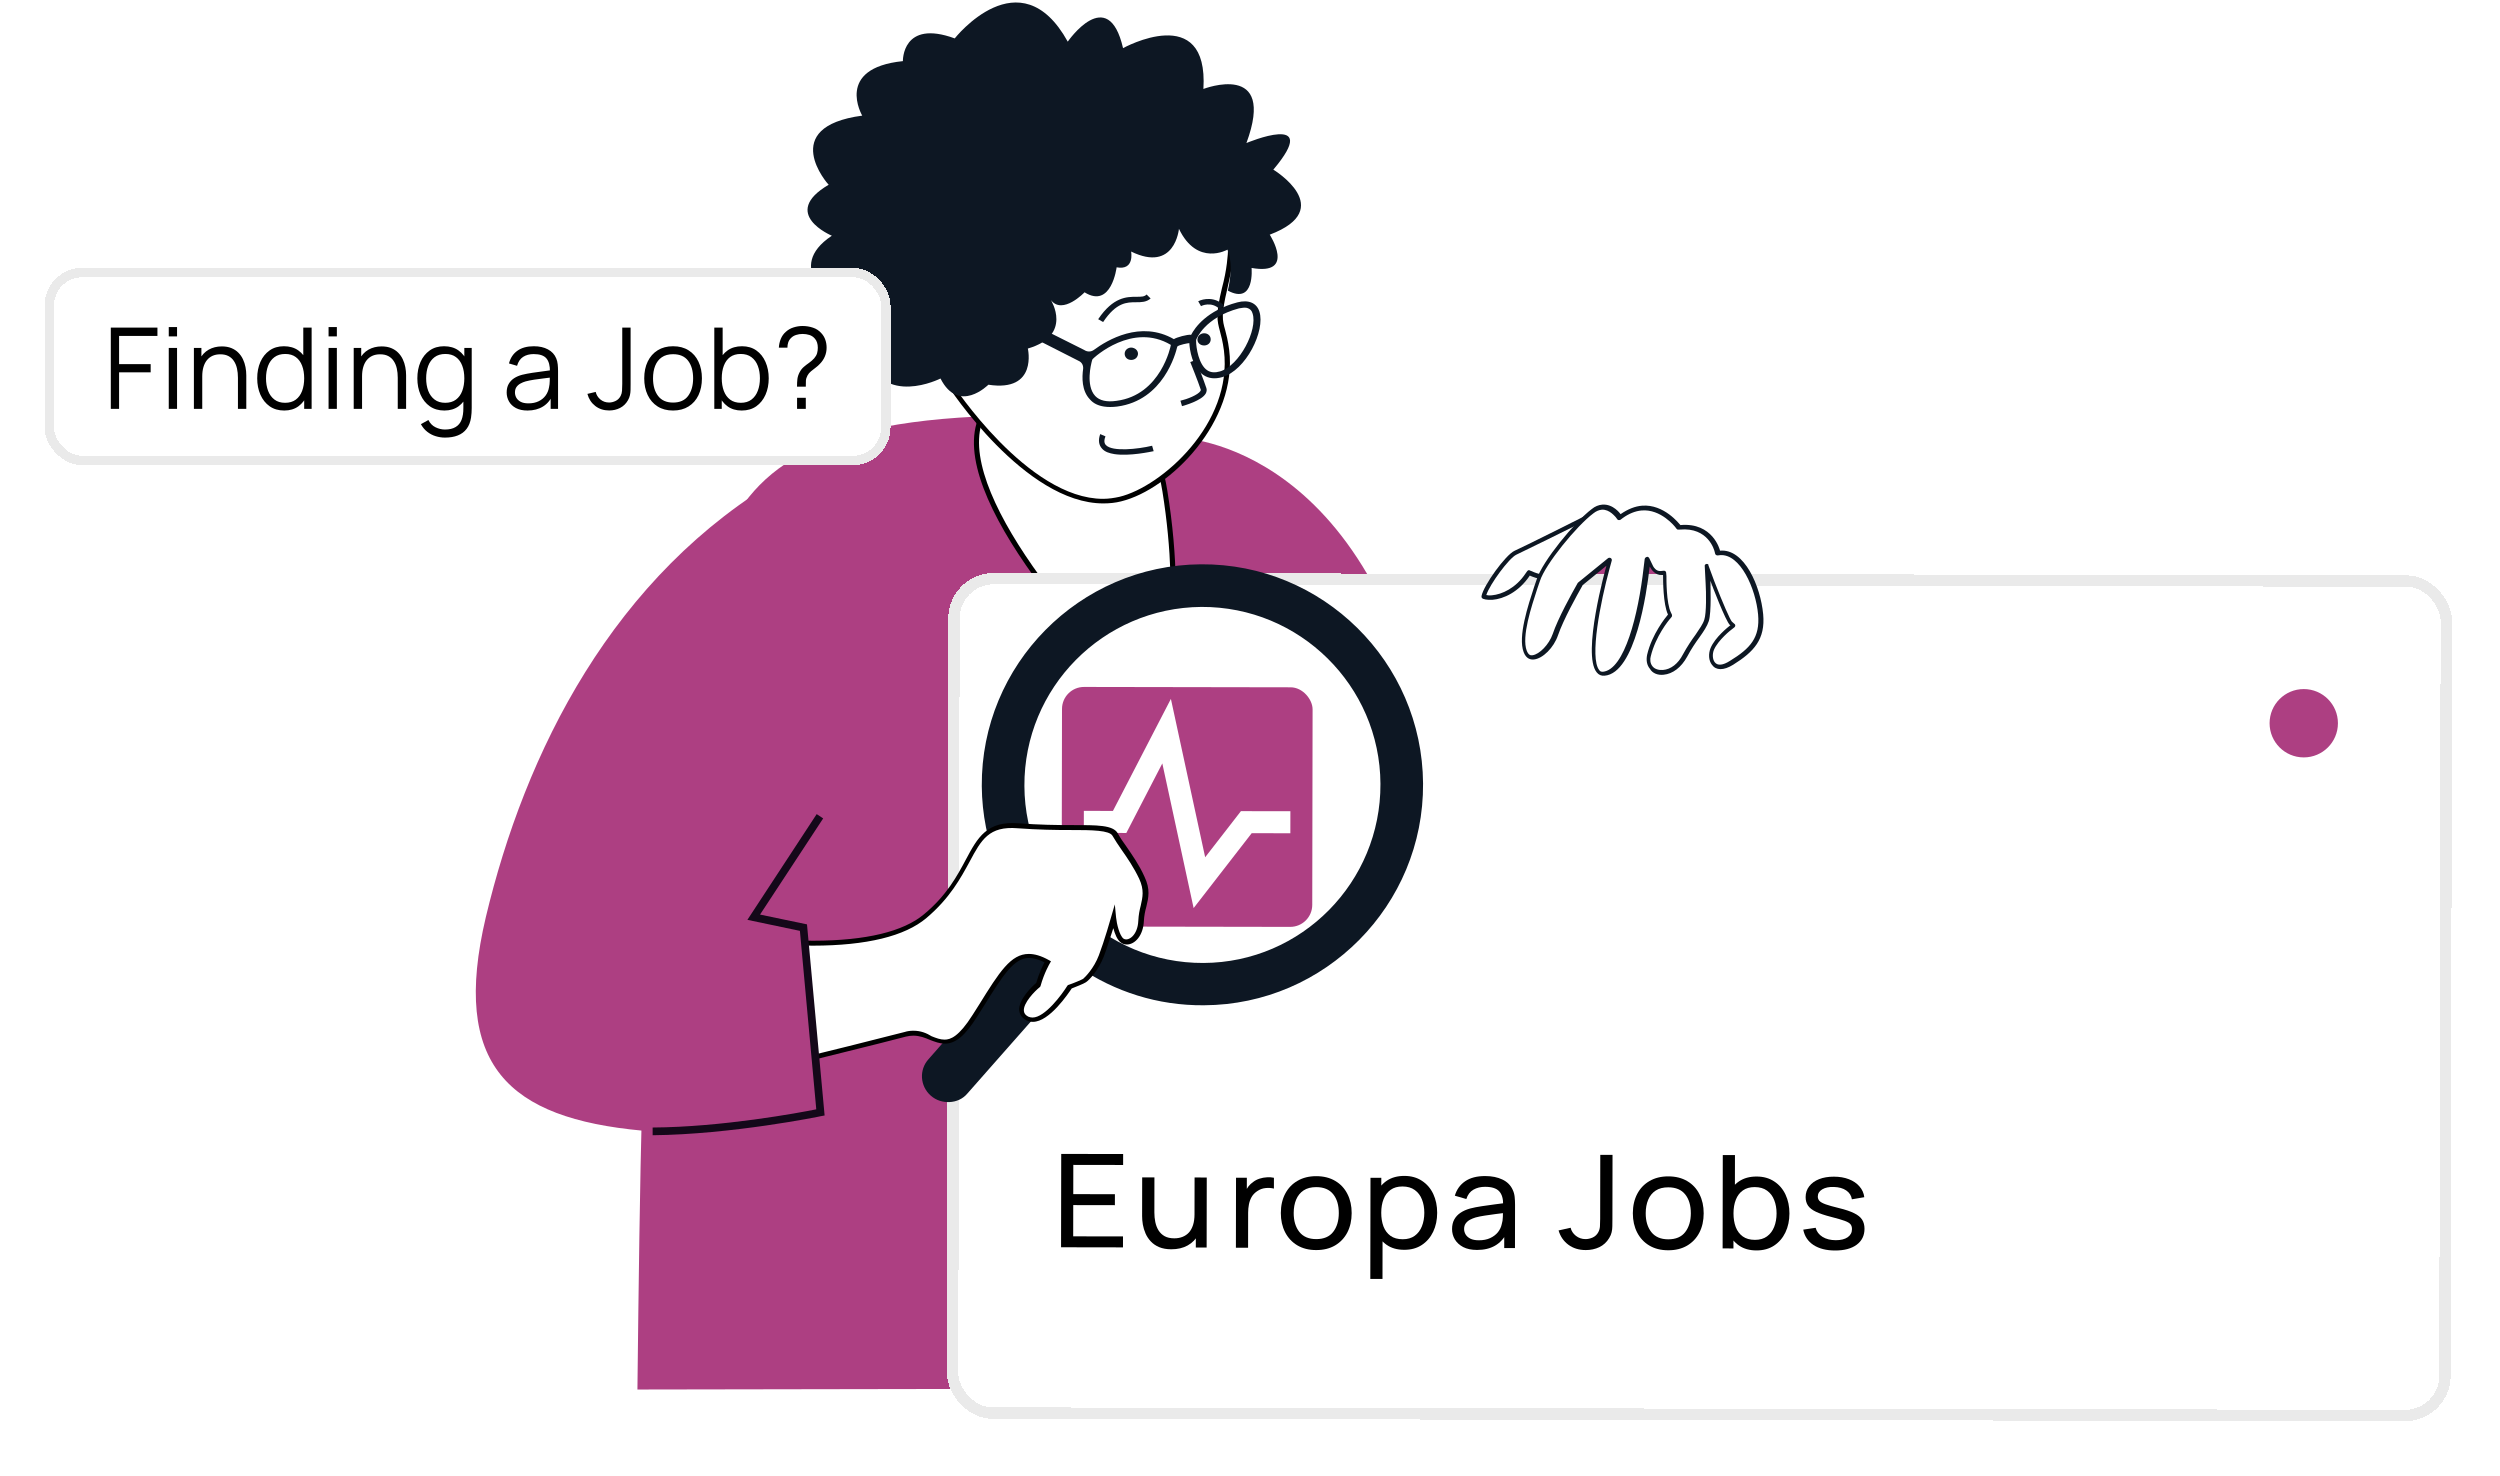 <svg width="266" height="157" viewBox="0 0 266 157" fill="none" xmlns="http://www.w3.org/2000/svg">
    <path d="M152.646 83.011L170.409 56.185C170.409 56.185 178.5 60.896 187.805 64.72C187.805 64.72 182.787 89.116 172.589 100.474C144.812 131.463 128.228 98.996 128.228 98.996L125.443 46.6C125.443 46.569 147.064 46.898 152.646 83.011Z" fill="#AD3F82"/>
    <path d="M109.699 44.189C127.443 44.158 138.858 52.003 140.744 59.498C146.07 80.553 146.638 104.848 147.403 147.706L67.822 147.845C68.334 102.149 68.847 75.963 76.702 57.964C80.4 49.453 87.159 44.228 109.699 44.189Z" fill="#AD3F82"/>
    <path d="M123.944 52.241C126.303 66.839 123.328 75.928 123.328 75.928C114.64 67.865 98.969 49.968 105.364 42.976C110.349 37.541 121.885 39.411 123.944 52.241Z" fill="white"/>
    <path d="M123.458 76.386L123.589 75.989C123.622 75.898 126.563 66.686 124.205 52.211C122.743 43.068 116.758 39.847 112.125 39.855C109.398 39.86 106.869 40.932 105.164 42.794C98.703 49.877 114.112 67.653 123.162 76.081L123.458 76.386ZM112.126 40.343C116.561 40.336 122.251 43.465 123.679 52.273C125.706 64.889 123.716 73.489 123.194 75.411C112.86 65.704 99.853 49.357 105.559 43.098C107.166 41.388 109.563 40.348 112.126 40.343Z" fill="black"/>
    <path d="M109.561 19.131C114.583 16.196 128.318 16.568 130.333 22.357C130.861 23.88 131.16 25.525 130.803 28.026C130.705 28.818 130.51 29.703 130.281 30.679C129.27 34.796 130.123 34.123 130.49 37.232C131.423 44.852 124.076 51.906 119.182 53.073C110.478 55.191 101.188 41.155 101.056 40.88C98.22 34.911 104.539 22.066 109.561 19.131Z" fill="white"/>
    <path d="M117.408 53.564C118.032 53.563 118.689 53.501 119.28 53.347C124.568 52.057 131.718 44.729 130.785 37.232C130.652 36.226 130.486 35.586 130.354 35.099C130.057 34.063 129.924 33.514 130.577 30.77C130.805 29.763 131 28.879 131.098 28.086C131.39 25.86 131.255 24.123 130.628 22.295C129.274 18.456 123.127 17.095 118.264 17.104C114.683 17.11 111.398 17.786 109.429 18.948C104.341 21.914 97.891 34.911 100.859 41.033C100.892 41.125 109.029 53.578 117.408 53.564ZM118.232 17.592C122.898 17.584 128.814 18.854 130.069 22.448C130.499 23.667 130.896 25.312 130.539 28.026C130.442 28.819 130.279 29.673 130.018 30.649C129.333 33.485 129.498 34.094 129.796 35.221C129.928 35.709 130.094 36.318 130.227 37.294C131.193 45.065 123.582 51.785 119.115 52.86C118.557 52.983 117.965 53.075 117.374 53.076C109.357 53.09 101.384 40.941 101.318 40.819C98.449 34.88 104.736 22.249 109.692 19.375C111.563 18.243 114.782 17.598 118.232 17.592Z" fill="black"/>
    <path d="M127.733 41.595C127.766 41.534 127.766 41.473 127.766 41.473C127.501 40.651 126.643 38.518 126.643 38.518L127.234 38.304C127.267 38.395 128.092 40.467 128.357 41.289C128.423 41.472 128.39 41.686 128.292 41.869C127.866 42.632 125.994 43.153 125.764 43.214L125.599 42.636C126.289 42.482 127.471 42.023 127.733 41.595Z" fill="#0D1723"/>
    <path d="M117.622 46.43C117.36 47.07 117.623 47.314 117.689 47.375C118.38 48.075 121.041 47.796 122.585 47.427L122.75 48.006C122.422 48.068 120.188 48.559 118.578 48.318C118.019 48.228 117.559 48.076 117.263 47.741C116.901 47.346 116.834 46.827 117.063 46.187L117.622 46.43Z" fill="#0D1723"/>
    <path d="M120.915 31.578C121.44 31.578 121.769 31.577 121.999 31.333L122.427 31.759C121.967 32.156 121.441 32.157 120.883 32.158C119.897 32.16 118.78 32.161 117.371 34.267L116.845 33.963C118.45 31.583 119.896 31.58 120.915 31.578Z" fill="#0D1723"/>
    <path d="M130.25 32.508L129.791 32.905C128.902 32.023 127.819 32.543 127.786 32.573L127.489 32.056C128.015 31.78 129.263 31.534 130.25 32.508Z" fill="#0D1723"/>
    <path d="M120.629 37.036C120.991 37.157 121.189 37.553 121.025 37.889C120.894 38.224 120.467 38.378 120.106 38.256C119.744 38.135 119.579 37.739 119.71 37.404C119.841 37.068 120.268 36.884 120.629 37.036Z" fill="#0D1723"/>
    <path d="M128.248 35.468C128.642 35.528 128.873 35.863 128.808 36.229C128.743 36.595 128.381 36.809 127.987 36.748C127.593 36.688 127.329 36.353 127.427 35.987C127.492 35.652 127.853 35.407 128.248 35.468Z" fill="#0D1723"/>
    <path d="M116.392 37.227C117.803 36.188 121.348 34.048 124.9 36.084C125.163 35.901 126.345 35.563 126.739 35.623C127.132 34.861 128.411 33.029 131.662 32.17C132.844 31.863 133.699 32.228 133.996 33.142C134.657 35.183 132.562 39.424 130.033 40.129C129.278 40.344 128.588 40.284 128.028 39.889C126.844 39.098 126.578 37.178 126.544 36.508C126.412 36.508 125.427 36.693 125.263 36.876C125.1 37.577 123.794 42.609 118.867 43.258C118.341 43.32 117.881 43.321 117.487 43.26C116.862 43.17 116.336 42.927 115.974 42.501C115.085 41.588 115.116 40.155 115.246 39.24C115.278 38.875 115.113 38.54 114.751 38.388L106.924 34.408L107.152 33.127L115.341 37.228C115.702 37.472 116.097 37.441 116.392 37.227ZM127.266 36.324C127.267 36.964 127.533 38.792 128.454 39.4C128.816 39.644 129.276 39.673 129.802 39.52C131.904 38.907 133.836 35.062 133.274 33.356C133.208 33.112 133.043 32.839 132.616 32.748C132.419 32.718 132.156 32.748 131.827 32.81C128.182 33.792 127.299 36.049 127.266 36.171C127.266 36.202 127.266 36.293 127.266 36.324ZM116.532 42.134C116.993 42.621 117.749 42.803 118.8 42.648C123.53 42.031 124.573 36.786 124.573 36.725L124.573 36.694C120.494 34.263 116.426 38.019 116.262 38.202C116.197 38.263 116.164 38.507 116.131 38.599C116.131 38.629 115.479 41.008 116.532 42.134Z" fill="#0D1723"/>
    <path d="M91.74 12.303C91.74 12.303 88.774 7.248 96.067 6.504C96.067 6.504 95.96 2.023 101.583 4.086C101.583 4.086 108.533 -4.736 113.609 4.431C113.609 4.431 117.903 -1.795 119.492 5.122C119.492 5.122 128.617 0.076 128.042 9.466C128.042 9.466 135.857 6.435 132.62 15.219C132.62 15.219 140.762 11.791 135.483 18.049C135.483 18.049 142.358 22.214 135.101 24.97C135.101 24.97 137.934 29.355 133.168 28.509C133.168 28.509 133.537 32.471 130.643 30.922C130.643 30.891 131.328 28.299 130.602 26.563C130.602 26.563 127.385 28.397 125.44 24.346C125.44 24.346 125.021 29.042 120.351 26.764C120.351 26.764 120.749 28.805 118.809 28.443C118.809 28.443 118.259 32.894 115.397 31.101C115.397 31.101 113.068 33.544 111.817 31.93C111.817 31.93 114.189 35.675 109.362 37.086C109.362 37.086 110.454 41.748 105.163 40.934C105.163 40.934 102.014 44.11 100.069 40.273C100.069 40.273 93.864 43.423 92.145 37.665C92.145 37.665 85.637 36.182 88.85 32.123C88.85 32.123 83.324 28.535 88.509 25.081C88.509 25.081 82.919 22.744 88.171 19.656C88.105 19.625 82.706 13.508 91.74 12.303Z" fill="#0D1723"/>
    <g filter="url(#filter0_d_117_1766)">
        <rect x="100.902" y="59.129" width="160" height="90" rx="4.848" transform="rotate(0.1 100.902 59.129)" fill="white" shape-rendering="crispEdges"/>
        <rect x="101.507" y="59.736" width="158.788" height="88.788" rx="4.242" transform="rotate(0.1 101.507 59.736)" stroke="#EAEAEA" stroke-width="1.212" shape-rendering="crispEdges"/>
        <rect x="113.001" y="71.269" width="26.663" height="25.491" rx="2.344" transform="rotate(0.1 113.001 71.269)" fill="#AD3F82"/>
        <path d="M115.32 85.631L119.129 85.637L124.127 75.977L127.615 92.098L132.607 85.661L137.295 85.669" stroke="white" stroke-width="2.344"/>
        <circle cx="245.12" cy="75.135" r="3.636" transform="rotate(0.1 245.12 75.135)" fill="#AD3F82"/>
        <path d="M112.897 130.892L112.914 120.959L119.502 120.971L119.5 122.136L114.201 122.127L114.195 125.238L118.626 125.246L118.624 126.412L114.193 126.404L114.188 129.729L119.487 129.738L119.485 130.903L112.897 130.892Z" fill="black"/>
        <path d="M124.628 131.106C124.126 131.105 123.694 131.028 123.332 130.876C122.975 130.723 122.679 130.52 122.443 130.267C122.207 130.014 122.021 129.733 121.887 129.425C121.752 129.116 121.656 128.801 121.599 128.479C121.546 128.157 121.52 127.856 121.521 127.575L121.528 123.457L122.831 123.46L122.825 127.191C122.824 127.541 122.857 127.879 122.924 128.206C122.991 128.532 123.104 128.827 123.263 129.089C123.427 129.351 123.643 129.559 123.913 129.711C124.188 129.863 124.531 129.94 124.941 129.94C125.265 129.941 125.559 129.889 125.825 129.783C126.09 129.678 126.317 129.522 126.506 129.315C126.695 129.104 126.84 128.838 126.942 128.516C127.044 128.194 127.095 127.82 127.096 127.392L127.942 127.642C127.941 128.359 127.803 128.977 127.527 129.497C127.255 130.016 126.871 130.415 126.373 130.695C125.881 130.97 125.299 131.107 124.628 131.106ZM127.234 130.917L127.238 128.924L127.093 128.923L127.103 123.467L128.399 123.469L128.386 130.919L127.234 130.917Z" fill="black"/>
        <path d="M140.039 131.189C139.262 131.188 138.591 131.019 138.027 130.682C137.468 130.345 137.036 129.88 136.733 129.287C136.43 128.693 136.279 128.012 136.281 127.244C136.282 126.462 136.438 125.777 136.748 125.189C137.058 124.601 137.495 124.144 138.061 123.819C138.626 123.489 139.29 123.324 140.052 123.326C140.834 123.327 141.507 123.496 142.071 123.833C142.636 124.165 143.067 124.628 143.365 125.221C143.668 125.811 143.819 126.489 143.817 127.257C143.816 128.034 143.663 128.719 143.358 129.312C143.053 129.9 142.618 130.361 142.052 130.696C141.487 131.026 140.816 131.191 140.039 131.189ZM140.041 130.023C140.852 130.025 141.455 129.768 141.852 129.254C142.249 128.74 142.448 128.073 142.449 127.255C142.451 126.413 142.251 125.744 141.852 125.246C141.452 124.745 140.852 124.493 140.05 124.491C139.505 124.491 139.056 124.607 138.703 124.841C138.35 125.075 138.087 125.399 137.912 125.812C137.738 126.226 137.65 126.704 137.649 127.246C137.648 128.083 137.849 128.755 138.254 129.262C138.658 129.768 139.254 130.022 140.041 130.023Z" fill="black"/>
        <path d="M131.5 130.939L131.513 123.49L132.664 123.492L132.661 125.292L132.473 125.057C132.565 124.827 132.684 124.616 132.829 124.423C132.979 124.23 133.146 124.072 133.329 123.948C133.532 123.792 133.762 123.673 134.018 123.59C134.274 123.508 134.534 123.46 134.8 123.447C135.065 123.429 135.314 123.446 135.546 123.497L135.544 124.648C135.273 124.579 134.977 124.56 134.653 124.592C134.33 124.623 134.03 124.736 133.755 124.928C133.504 125.098 133.308 125.304 133.167 125.548C133.032 125.791 132.937 126.056 132.884 126.341C132.83 126.621 132.803 126.908 132.802 127.203L132.796 130.941L131.5 130.939Z" fill="black"/>
        <path d="M149.404 131.162C148.671 131.161 148.053 130.988 147.552 130.642C147.05 130.292 146.67 129.82 146.41 129.226C146.156 128.628 146.029 127.958 146.03 127.218C146.031 126.468 146.161 125.797 146.417 125.204C146.679 124.612 147.061 124.146 147.564 123.806C148.071 123.467 148.692 123.298 149.425 123.299C150.149 123.3 150.772 123.474 151.292 123.82C151.818 124.161 152.22 124.628 152.499 125.222C152.778 125.816 152.917 126.485 152.915 127.23C152.914 127.975 152.773 128.644 152.492 129.236C152.211 129.829 151.807 130.3 151.28 130.648C150.758 130.992 150.133 131.164 149.404 131.162ZM145.801 134.26L145.819 123.5L146.971 123.502L146.961 128.985L147.106 128.986L147.097 134.262L145.801 134.26ZM149.247 130.038C149.763 130.039 150.191 129.915 150.529 129.668C150.867 129.42 151.121 129.085 151.291 128.662C151.461 128.234 151.546 127.756 151.547 127.228C151.548 126.703 151.464 126.23 151.296 125.806C151.133 125.383 150.877 125.047 150.53 124.798C150.188 124.549 149.752 124.424 149.221 124.423C148.714 124.422 148.294 124.541 147.96 124.78C147.627 125.013 147.378 125.342 147.213 125.765C147.048 126.183 146.965 126.668 146.964 127.22C146.963 127.762 147.042 128.247 147.201 128.675C147.364 129.099 147.614 129.433 147.952 129.677C148.289 129.917 148.721 130.037 149.247 130.038Z" fill="black"/>
        <path d="M157.153 131.176C156.569 131.175 156.079 131.073 155.683 130.87C155.293 130.662 154.996 130.39 154.794 130.054C154.597 129.718 154.499 129.35 154.499 128.95C154.5 128.559 154.578 128.222 154.733 127.937C154.893 127.647 155.115 127.409 155.4 127.22C155.685 127.028 156.026 126.877 156.422 126.767C156.794 126.671 157.209 126.589 157.667 126.521C158.131 126.448 158.599 126.382 159.072 126.323C159.545 126.264 159.987 126.208 160.398 126.153L159.934 126.408C159.949 125.745 159.81 125.255 159.516 124.938C159.227 124.62 158.726 124.46 158.011 124.459C157.538 124.458 157.123 124.561 156.766 124.767C156.413 124.969 156.164 125.3 156.018 125.759L154.795 125.405C154.985 124.753 155.35 124.241 155.891 123.869C156.432 123.497 157.145 123.312 158.028 123.314C158.737 123.315 159.345 123.438 159.852 123.683C160.363 123.923 160.729 124.287 160.95 124.775C161.061 125.005 161.13 125.255 161.159 125.527C161.187 125.793 161.201 126.074 161.201 126.368L161.193 130.976L160.049 130.974L160.052 129.188L160.32 129.354C160.024 129.955 159.611 130.41 159.079 130.717C158.553 131.024 157.91 131.177 157.153 131.176ZM157.35 130.149C157.813 130.149 158.214 130.072 158.552 129.916C158.895 129.756 159.17 129.547 159.378 129.29C159.586 129.028 159.722 128.743 159.785 128.435C159.858 128.205 159.897 127.95 159.903 127.67C159.913 127.385 159.918 127.166 159.918 127.014L160.367 127.202C159.947 127.256 159.534 127.308 159.128 127.358C158.723 127.408 158.339 127.462 157.977 127.522C157.615 127.576 157.289 127.642 156.999 127.72C156.787 127.784 156.586 127.866 156.398 127.967C156.214 128.068 156.065 128.199 155.948 128.36C155.837 128.516 155.781 128.711 155.781 128.946C155.781 129.148 155.833 129.341 155.939 129.525C156.05 129.709 156.218 129.859 156.445 129.975C156.677 130.09 156.978 130.148 157.35 130.149Z" fill="black"/>
        <path d="M168.725 131.189C167.996 131.188 167.378 130.998 166.872 130.62C166.366 130.242 166.019 129.736 165.832 129.101L167.114 128.814C167.191 129.149 167.376 129.435 167.67 129.67C167.969 129.905 168.312 130.023 168.698 130.023C168.949 130.024 169.205 129.967 169.465 129.852C169.726 129.733 169.927 129.54 170.067 129.274C170.164 129.09 170.22 128.888 170.235 128.667C170.25 128.442 170.258 128.178 170.258 127.874L170.27 121.059L171.573 121.061L171.561 127.876C171.561 128.161 171.558 128.417 171.553 128.642C171.552 128.867 171.528 129.083 171.479 129.29C171.435 129.492 171.348 129.699 171.217 129.911C170.956 130.347 170.606 130.671 170.166 130.881C169.731 131.087 169.251 131.19 168.725 131.189Z" fill="black"/>
        <path d="M177.493 131.211C176.716 131.21 176.046 131.041 175.482 130.704C174.922 130.368 174.491 129.902 174.188 129.309C173.885 128.715 173.734 128.034 173.735 127.266C173.737 126.484 173.892 125.8 174.202 125.211C174.512 124.623 174.95 124.167 175.515 123.841C176.08 123.511 176.744 123.347 177.507 123.348C178.289 123.349 178.962 123.518 179.526 123.855C180.09 124.187 180.521 124.65 180.82 125.244C181.123 125.833 181.273 126.511 181.272 127.279C181.271 128.056 181.118 128.741 180.812 129.334C180.507 129.922 180.072 130.383 179.507 130.718C178.942 131.048 178.27 131.213 177.493 131.211ZM177.495 130.046C178.306 130.047 178.91 129.791 179.307 129.276C179.703 128.762 179.902 128.095 179.904 127.277C179.905 126.435 179.706 125.766 179.306 125.269C178.907 124.767 178.306 124.515 177.505 124.514C176.96 124.513 176.511 124.629 176.158 124.863C175.805 125.097 175.541 125.421 175.367 125.834C175.192 126.248 175.105 126.726 175.104 127.269C175.102 128.105 175.304 128.777 175.708 129.284C176.113 129.79 176.709 130.044 177.495 130.046Z" fill="black"/>
        <path d="M186.885 131.228C186.151 131.226 185.534 131.053 185.032 130.707C184.531 130.357 184.15 129.885 183.891 129.291C183.636 128.693 183.509 128.024 183.511 127.283C183.512 126.534 183.641 125.862 183.898 125.27C184.159 124.677 184.541 124.211 185.044 123.871C185.551 123.532 186.172 123.363 186.906 123.364C187.63 123.366 188.252 123.539 188.773 123.885C189.298 124.226 189.7 124.693 189.979 125.287C190.258 125.881 190.397 126.55 190.396 127.295C190.394 128.04 190.253 128.709 189.972 129.302C189.691 129.894 189.287 130.365 188.761 130.714C188.239 131.058 187.613 131.229 186.885 131.228ZM183.287 131.014L183.304 121.082L184.6 121.084L184.592 125.533L184.447 125.533L184.438 131.016L183.287 131.014ZM186.727 130.103C187.244 130.104 187.671 129.981 188.009 129.733C188.348 129.485 188.602 129.15 188.771 128.727C188.941 128.3 189.026 127.822 189.027 127.293C189.028 126.769 188.945 126.295 188.776 125.871C188.613 125.448 188.358 125.112 188.011 124.863C187.668 124.614 187.232 124.489 186.701 124.488C186.194 124.487 185.774 124.606 185.441 124.845C185.107 125.079 184.858 125.407 184.693 125.83C184.528 126.248 184.445 126.733 184.444 127.285C184.443 127.827 184.522 128.313 184.681 128.741C184.844 129.164 185.095 129.498 185.432 129.742C185.769 129.982 186.201 130.102 186.727 130.103Z" fill="black"/>
        <path d="M195.251 131.235C194.319 131.234 193.555 131.039 192.957 130.652C192.364 130.26 192.001 129.714 191.867 129.015L193.185 128.818C193.29 129.222 193.533 129.545 193.914 129.784C194.295 130.02 194.768 130.138 195.333 130.139C195.868 130.14 196.288 130.035 196.593 129.824C196.897 129.613 197.05 129.325 197.05 128.962C197.051 128.751 197 128.58 196.899 128.452C196.798 128.318 196.588 128.193 196.27 128.078C195.957 127.962 195.481 127.824 194.845 127.662C194.155 127.486 193.612 127.303 193.217 127.114C192.821 126.925 192.539 126.706 192.371 126.457C192.202 126.208 192.118 125.907 192.119 125.553C192.12 125.116 192.246 124.735 192.497 124.409C192.749 124.078 193.099 123.823 193.548 123.645C194.002 123.466 194.529 123.378 195.127 123.379C195.721 123.38 196.252 123.47 196.719 123.65C197.187 123.83 197.563 124.086 197.847 124.418C198.137 124.745 198.307 125.127 198.36 125.564L197.041 125.789C196.979 125.389 196.777 125.074 196.435 124.843C196.098 124.613 195.661 124.49 195.125 124.475C194.618 124.456 194.206 124.54 193.887 124.728C193.573 124.916 193.415 125.171 193.415 125.493C193.414 125.673 193.472 125.827 193.588 125.956C193.708 126.085 193.928 126.207 194.246 126.322C194.569 126.438 195.037 126.57 195.65 126.718C196.34 126.885 196.882 127.067 197.278 127.266C197.678 127.46 197.962 127.69 198.131 127.957C198.299 128.219 198.383 128.544 198.383 128.93C198.381 129.647 198.103 130.213 197.547 130.625C196.991 131.034 196.226 131.237 195.251 131.235Z" fill="black"/>
    </g>
    <path d="M127.782 60.041C140.728 59.953 151.326 70.416 151.414 83.362C151.503 96.308 141.007 106.906 128.094 106.961C123.165 107.003 118.595 105.499 114.779 102.91L102.941 116.337C102.449 116.929 101.76 117.226 101.037 117.26C100.347 117.294 99.624 117.098 99.031 116.574C97.88 115.557 97.778 113.816 98.795 112.697L110.6 99.27C106.847 95.137 104.505 89.654 104.461 83.641C104.373 70.728 114.836 60.13 127.782 60.041ZM108.996 83.633C109.047 94.082 117.604 102.511 128.053 102.46C138.502 102.409 146.931 93.851 146.88 83.403C146.829 72.954 138.271 64.525 127.823 64.576C117.374 64.659 108.945 73.184 108.996 83.633Z" fill="#0D1723"/>
    <path d="M98.41 97.477C104.184 92.604 102.664 87.382 108.316 87.865C113.968 88.316 117.976 87.619 118.635 88.8C119.294 89.982 120.578 91.426 121.469 93.395C122.359 95.333 121.441 96.254 121.378 97.996C121.316 99.737 120.101 100.594 119.377 100.102C118.654 99.611 118.453 97.639 118.453 97.639C118.453 97.639 117.702 100.269 117.146 101.749C116.59 103.228 115.639 104.183 115.376 104.348C115.114 104.512 113.8 105.008 113.8 105.008C113.8 105.008 111.114 109.349 109.272 108.4C107.397 107.417 110.449 104.816 110.449 104.816C110.873 103.337 111.463 102.35 111.463 102.35C108.141 100.516 107.061 102.785 103.718 108.081C100.376 113.377 99.416 109.271 96.296 110.098C93.143 110.925 85.885 112.712 85.885 112.712C75.526 107.933 76.793 99.618 76.793 99.618C76.793 99.618 92.635 102.35 98.41 97.477Z" fill="white"/>
    <path d="M85.886 112.941L85.984 112.908C86.05 112.875 93.276 111.121 96.396 110.294C96.658 110.228 96.921 110.195 97.184 110.194C97.841 110.193 98.433 110.422 98.959 110.651C99.485 110.847 99.978 111.044 100.537 111.043C101.687 111.041 102.704 110.185 103.982 108.145L104.67 107.06C106.734 103.738 107.881 101.928 109.491 101.926C109.951 101.925 110.51 102.088 111.135 102.383C110.939 102.777 110.546 103.567 110.252 104.586C109.858 104.915 108.316 106.363 108.45 107.546C108.483 107.842 108.648 108.269 109.207 108.563C109.405 108.662 109.668 108.727 109.898 108.726C111.672 108.723 113.671 105.697 114.031 105.171C114.36 105.039 115.312 104.676 115.542 104.511C115.903 104.28 116.854 103.26 117.443 101.78C117.77 100.926 118.162 99.643 118.456 98.756C118.621 99.347 118.852 100.004 119.28 100.299C119.445 100.43 119.675 100.495 119.905 100.495C120.759 100.493 121.645 99.539 121.708 97.994C121.739 97.436 121.837 96.943 121.968 96.483C122.196 95.529 122.425 94.642 121.765 93.263C121.204 92.015 120.48 90.998 119.854 90.079C119.491 89.587 119.162 89.094 118.931 88.668C118.437 87.781 116.761 87.784 114.001 87.789C112.457 87.792 110.518 87.762 108.415 87.602C104.997 87.312 104.015 89.121 102.77 91.456C101.853 93.166 100.74 95.271 98.312 97.279C96.114 99.123 92.139 100.083 86.587 100.093C81.559 100.101 77.024 99.321 76.991 99.288L76.728 99.255L76.695 99.518C76.695 99.617 75.527 108.096 85.919 112.908L85.886 112.941ZM97.183 109.669C96.888 109.669 96.559 109.703 96.263 109.802C93.341 110.562 86.805 112.184 85.951 112.382C77.039 108.225 76.994 101.325 77.09 99.879C78.175 100.042 82.152 100.626 86.489 100.619C92.206 100.609 96.279 99.616 98.575 97.673C101.069 95.566 102.215 93.428 103.165 91.685C104.409 89.35 105.228 87.87 108.284 88.128C110.42 88.288 112.359 88.318 113.903 88.315C116.204 88.311 118.044 88.341 118.373 88.931C118.637 89.391 118.966 89.883 119.329 90.408C119.955 91.294 120.646 92.312 121.207 93.494C121.767 94.709 121.572 95.465 121.376 96.352C121.246 96.845 121.148 97.338 121.116 97.963C121.053 99.54 120.036 100.199 119.542 99.871C119.115 99.543 118.817 98.295 118.75 97.605L118.616 96.225L118.224 97.573C118.224 97.606 117.473 100.203 116.917 101.65C116.393 103.031 115.475 103.952 115.245 104.15C115.081 104.249 114.228 104.612 113.735 104.777L113.636 104.81L113.571 104.876C112.981 105.83 111.178 108.264 109.864 108.267C109.7 108.267 109.568 108.234 109.404 108.169C109.108 108.005 108.976 107.841 108.943 107.578C108.843 106.724 110.122 105.44 110.614 105.045L110.68 104.979L110.712 104.914C111.104 103.5 111.694 102.513 111.694 102.513L111.825 102.283L111.595 102.152C110.772 101.693 110.082 101.497 109.458 101.499C107.552 101.502 106.34 103.41 104.177 106.896L103.489 107.982C102.014 110.317 101.128 110.615 100.503 110.616C100.043 110.616 99.616 110.453 99.123 110.257C98.597 109.929 97.972 109.667 97.183 109.669Z" fill="black"/>
    <path d="M83.546 50.581C83.546 50.581 94.18 62.227 91.838 75.999L85.684 89.514C83.097 94.217 80.178 97.606 80.178 97.606L85.47 98.714C85.47 98.714 86.552 116.226 87.279 118.36C87.279 118.36 76.079 121.041 68.323 120.299C54.094 118.976 47.972 113.368 51.691 97.59C55.834 80.201 65.132 61.128 83.546 50.581Z" fill="#AD3F82"/>
    <path d="M69.441 120.79C77.82 120.71 87.279 118.787 87.378 118.754L87.739 118.688L87.706 118.327L85.864 98.353L80.868 97.31L87.586 87.079L86.895 86.621L79.522 97.871L85.109 99.044L86.851 118.032C85.044 118.397 76.833 119.923 69.44 119.968L69.441 120.79Z" fill="#140819"/>
    <path d="M161.251 58.777C162.06 58.415 167.064 55.918 168.742 55.075L167.433 61.105C166.954 61.316 166.444 61.437 165.904 61.498C164.285 61.65 162.905 61.023 162.905 61.023L162.694 60.933L162.545 61.144C161.438 62.795 159.85 63.487 158.771 63.609C158.171 63.67 157.901 63.521 157.841 63.491C158.049 62.381 160.352 59.198 161.251 58.777Z" fill="white"/>
    <path d="M158.801 63.819C159.971 63.727 161.589 63.005 162.756 61.263L162.785 61.233L162.815 61.263C162.815 61.263 164.226 61.92 165.935 61.768C166.505 61.707 167.045 61.586 167.554 61.375C167.644 61.345 167.674 61.285 167.704 61.195L169.013 55.165C169.043 55.075 169.012 54.985 168.922 54.925C168.832 54.865 168.742 54.865 168.652 54.895C167.993 55.226 162.06 58.206 161.161 58.597C160.203 59.019 157.839 62.291 157.631 63.431C157.631 63.492 157.631 63.581 157.692 63.641C157.812 63.761 158.202 63.85 158.801 63.819ZM162.665 60.664C162.605 60.664 162.515 60.724 162.485 60.784L162.335 60.994C161.288 62.585 159.79 63.248 158.741 63.34C158.441 63.37 158.261 63.34 158.141 63.311C158.529 62.14 160.563 59.378 161.342 59.017C162.121 58.655 166.825 56.338 168.384 55.556L167.223 60.956C166.804 61.106 166.354 61.227 165.874 61.258C164.315 61.411 163.025 60.813 162.995 60.783L162.755 60.694C162.755 60.663 162.725 60.664 162.665 60.664Z" fill="#0D1723"/>
    <path d="M163.694 61.741C164.26 59.881 167.672 55.736 169.439 54.414C169.798 54.143 170.128 54.023 170.458 53.992C171.447 53.901 172.138 54.859 172.138 54.859L172.289 55.099L172.528 54.918C173.247 54.407 173.937 54.136 174.656 54.075C176.905 53.861 178.498 55.988 178.498 55.988L178.588 56.107L178.738 56.107C181.947 55.832 182.641 58.499 182.671 58.619L182.732 58.859L182.972 58.829C185.37 58.615 187.057 62.57 187.301 65.359C187.546 67.938 186.378 69.139 184.191 70.522C183.772 70.763 183.412 70.914 183.083 70.944C182.723 70.975 182.423 70.856 182.242 70.586C181.972 70.197 181.911 69.537 182.12 69.027C182.597 67.886 184.095 66.744 184.125 66.744L184.394 66.534L184.124 66.294C183.854 66.055 182.95 63.897 182.197 61.919L181.564 60.211L181.658 62.04C181.689 62.88 181.753 65.249 181.515 65.969C181.336 66.479 181.007 66.989 180.558 67.62C180.169 68.19 179.69 68.851 179.242 69.691C178.674 70.742 177.835 71.403 176.936 71.495C176.396 71.556 175.916 71.377 175.615 71.017C175.345 70.688 175.254 70.238 175.373 69.728C175.909 67.478 177.495 65.616 177.495 65.586L177.615 65.436L177.525 65.256C176.983 64.117 177.008 61.268 177.008 61.238L176.977 60.908L176.647 60.939C175.988 61 175.627 60.341 175.627 60.311L175.205 59.442L175.087 60.402C174.497 65.711 173.007 71.442 170.548 71.656C170.278 71.686 170.098 71.597 169.948 71.387C168.716 69.86 170.293 62.929 171.009 60.379L171.247 59.509L170.558 60.08L168.103 62.093C168.013 62.244 166.099 65.516 165.443 67.466C165.025 68.666 163.918 69.808 163.078 69.87C162.688 69.9 162.418 69.691 162.237 69.241C161.635 67.683 162.738 64.382 163.365 62.432L163.694 61.741Z" fill="white"/>
    <path d="M176.997 71.794C177.987 71.703 178.885 71.011 179.513 69.871C179.961 69.03 180.41 68.37 180.829 67.799C181.277 67.169 181.636 66.628 181.815 66.088C182.114 65.158 181.988 62.099 181.988 62.069L181.988 61.799L182.078 62.039C182.078 62.069 183.615 66.115 184.065 66.504L184.125 66.534L184.065 66.564C183.916 66.684 182.478 67.796 182 68.967C181.761 69.567 181.793 70.287 182.153 70.736C182.574 71.335 183.384 71.364 184.403 70.732C186.619 69.349 187.847 68.027 187.602 65.358C187.327 62.39 185.611 58.374 183.032 58.589L183.002 58.589L183.002 58.559C183.002 58.529 182.247 55.561 178.799 55.867L178.769 55.837C178.679 55.747 177.055 53.621 174.717 53.805C173.967 53.866 173.218 54.167 172.469 54.679L172.439 54.709L172.409 54.679C172.409 54.679 171.657 53.6 170.488 53.692C170.098 53.723 169.708 53.874 169.349 54.174C167.552 55.527 164.111 59.731 163.514 61.622L163.246 62.402C162.589 64.412 161.486 67.743 162.118 69.391C162.389 70.111 162.869 70.2 163.199 70.169C164.159 70.078 165.326 68.906 165.774 67.586C166.341 65.935 167.776 63.354 168.374 62.303L168.374 62.273L170.919 60.199L170.889 60.319C170.859 60.409 168.296 69.591 169.889 71.537C170.1 71.806 170.37 71.926 170.729 71.895C173.998 71.62 175.213 63.041 175.508 60.431L175.537 60.281L175.598 60.401C175.718 60.611 176.139 61.24 176.859 61.179L176.949 61.178L176.949 61.268C176.95 61.748 176.954 64.267 177.466 65.376L177.466 65.406L177.436 65.436C177.256 65.646 175.76 67.478 175.254 69.668C175.135 70.268 175.226 70.778 175.556 71.167C175.827 71.647 176.397 71.856 176.997 71.794ZM181.595 60.001L181.565 60.001C181.445 60.031 181.355 60.121 181.385 60.241L181.479 62.07C181.54 63.03 181.574 65.249 181.335 65.939C181.186 66.419 180.827 66.9 180.408 67.53C179.989 68.101 179.541 68.761 179.063 69.632C178.555 70.622 177.776 71.223 176.936 71.285C176.486 71.316 176.066 71.196 175.826 70.897C175.555 70.567 175.555 70.118 175.644 69.818C176.15 67.718 177.557 65.976 177.736 65.795L177.856 65.645C177.916 65.585 177.916 65.465 177.886 65.375L177.795 65.195C177.284 64.177 177.309 61.598 177.309 61.298L177.278 60.938C177.278 60.818 177.158 60.698 177.008 60.728L176.678 60.759C176.228 60.79 175.957 60.37 175.897 60.251L175.476 59.382C175.416 59.292 175.326 59.202 175.206 59.262C175.086 59.292 175.026 59.382 174.996 59.472L174.878 60.432C174.317 65.382 172.858 71.262 170.549 71.476C170.369 71.476 170.249 71.446 170.159 71.297C169.107 70.009 170.296 64.009 171.249 60.529L171.488 59.658C171.518 59.569 171.487 59.449 171.397 59.389C171.307 59.329 171.187 59.329 171.098 59.389L167.923 61.974C167.893 62.004 167.893 62.004 167.863 62.034L167.833 62.094C167.235 63.145 165.771 65.786 165.204 67.467C164.816 68.577 163.798 69.628 163.048 69.72C162.839 69.75 162.628 69.69 162.448 69.241C161.875 67.742 162.949 64.532 163.576 62.611L163.844 61.831C164.411 60.031 167.763 55.946 169.53 54.624C169.829 54.383 170.129 54.263 170.429 54.232C171.269 54.171 171.87 55.01 171.9 55.009L172.08 55.249C172.11 55.309 172.17 55.339 172.23 55.339C172.29 55.339 172.35 55.339 172.41 55.308L172.65 55.128C173.309 54.647 173.998 54.376 174.657 54.315C176.726 54.131 178.229 56.048 178.289 56.138L178.379 56.258C178.44 56.318 178.5 56.377 178.59 56.347L178.739 56.347C181.768 56.072 182.402 58.56 182.432 58.68L182.493 58.92C182.523 59.039 182.643 59.099 182.763 59.099L183.003 59.069C185.162 58.885 186.818 62.631 187.062 65.389C187.277 67.848 186.229 68.99 184.072 70.313C183.323 70.794 182.753 70.855 182.453 70.466C182.212 70.166 182.181 69.596 182.361 69.146C182.809 68.096 184.216 66.984 184.276 66.954L184.545 66.743C184.605 66.683 184.635 66.623 184.635 66.563C184.635 66.503 184.605 66.413 184.545 66.383L184.275 66.144C184.094 65.964 183.312 64.196 182.408 61.859L181.775 60.15C181.805 60.06 181.715 60.001 181.595 60.001Z" fill="#0D1723"/>
    <g filter="url(#filter1_d_117_1766)">
        <rect x="4.75" y="27" width="90" height="21" rx="4" fill="white" shape-rendering="crispEdges"/>
        <rect x="5.25" y="27.5" width="89" height="20" rx="3.5" stroke="#EAEAEA" shape-rendering="crispEdges"/>
        <path d="M11.789 42V33.36H16.751V34.242H12.671V37.242H16.031V38.118H12.671V42H11.789ZM17.956 34.29V33.3H18.838V34.29H17.956ZM17.956 42V35.52H18.838V42H17.956ZM25.317 42V38.694C25.317 38.334 25.283 38.004 25.215 37.704C25.147 37.4 25.037 37.136 24.885 36.912C24.737 36.684 24.543 36.508 24.303 36.384C24.067 36.26 23.779 36.198 23.439 36.198C23.127 36.198 22.851 36.252 22.611 36.36C22.375 36.468 22.175 36.624 22.011 36.828C21.851 37.028 21.729 37.272 21.645 37.56C21.561 37.848 21.519 38.176 21.519 38.544L20.895 38.406C20.895 37.742 21.011 37.184 21.243 36.732C21.475 36.28 21.795 35.938 22.203 35.706C22.611 35.474 23.079 35.358 23.607 35.358C23.995 35.358 24.333 35.418 24.621 35.538C24.913 35.658 25.159 35.82 25.359 36.024C25.563 36.228 25.727 36.462 25.851 36.726C25.975 36.986 26.065 37.264 26.121 37.56C26.177 37.852 26.205 38.144 26.205 38.436V42H25.317ZM20.631 42V35.52H21.429V37.116H21.519V42H20.631ZM30.241 42.18C29.637 42.18 29.121 42.03 28.693 41.73C28.265 41.426 27.937 41.016 27.709 40.5C27.481 39.984 27.367 39.402 27.367 38.754C27.367 38.11 27.479 37.53 27.703 37.014C27.931 36.498 28.257 36.09 28.681 35.79C29.105 35.49 29.613 35.34 30.205 35.34C30.813 35.34 31.325 35.488 31.741 35.784C32.157 36.08 32.471 36.486 32.683 37.002C32.899 37.514 33.007 38.098 33.007 38.754C33.007 39.398 32.901 39.98 32.689 40.5C32.477 41.016 32.165 41.426 31.753 41.73C31.341 42.03 30.837 42.18 30.241 42.18ZM30.331 41.358C30.791 41.358 31.171 41.246 31.471 41.022C31.771 40.798 31.995 40.49 32.143 40.098C32.291 39.702 32.365 39.254 32.365 38.754C32.365 38.246 32.291 37.798 32.143 37.41C31.995 37.018 31.771 36.712 31.471 36.492C31.175 36.272 30.801 36.162 30.349 36.162C29.885 36.162 29.501 36.276 29.197 36.504C28.893 36.732 28.667 37.042 28.519 37.434C28.375 37.826 28.303 38.266 28.303 38.754C28.303 39.246 28.377 39.69 28.525 40.086C28.677 40.478 28.903 40.788 29.203 41.016C29.503 41.244 29.879 41.358 30.331 41.358ZM32.365 42V37.122H32.269V33.36H33.157V42H32.365ZM34.96 34.29V33.3H35.842V34.29H34.96ZM34.96 42V35.52H35.842V42H34.96ZM42.321 42V38.694C42.321 38.334 42.287 38.004 42.219 37.704C42.151 37.4 42.041 37.136 41.889 36.912C41.741 36.684 41.547 36.508 41.307 36.384C41.071 36.26 40.783 36.198 40.443 36.198C40.131 36.198 39.855 36.252 39.615 36.36C39.379 36.468 39.179 36.624 39.015 36.828C38.855 37.028 38.733 37.272 38.649 37.56C38.565 37.848 38.523 38.176 38.523 38.544L37.899 38.406C37.899 37.742 38.015 37.184 38.247 36.732C38.479 36.28 38.799 35.938 39.207 35.706C39.615 35.474 40.083 35.358 40.611 35.358C40.999 35.358 41.337 35.418 41.625 35.538C41.917 35.658 42.163 35.82 42.363 36.024C42.567 36.228 42.731 36.462 42.855 36.726C42.979 36.986 43.069 37.264 43.125 37.56C43.181 37.852 43.209 38.144 43.209 38.436V42H42.321ZM37.635 42V35.52H38.433V37.116H38.523V42H37.635ZM47.34 45.06C47.008 45.06 46.68 45.01 46.356 44.91C46.036 44.814 45.74 44.66 45.468 44.448C45.196 44.24 44.968 43.968 44.784 43.632L45.582 43.188C45.762 43.548 46.014 43.806 46.338 43.962C46.666 44.122 47 44.202 47.34 44.202C47.808 44.202 48.186 44.114 48.474 43.938C48.766 43.766 48.978 43.51 49.11 43.17C49.242 42.83 49.306 42.406 49.302 41.898V40.17H49.404V35.52H50.19V41.91C50.19 42.094 50.184 42.27 50.172 42.438C50.164 42.61 50.146 42.778 50.118 42.942C50.042 43.426 49.884 43.824 49.644 44.136C49.408 44.448 49.096 44.68 48.708 44.832C48.324 44.984 47.868 45.06 47.34 45.06ZM47.28 42.18C46.676 42.18 46.16 42.03 45.732 41.73C45.304 41.426 44.976 41.016 44.748 40.5C44.52 39.984 44.406 39.402 44.406 38.754C44.406 38.11 44.518 37.53 44.742 37.014C44.97 36.498 45.296 36.09 45.72 35.79C46.144 35.49 46.652 35.34 47.244 35.34C47.852 35.34 48.364 35.488 48.78 35.784C49.196 36.08 49.51 36.486 49.722 37.002C49.938 37.514 50.046 38.098 50.046 38.754C50.046 39.398 49.94 39.98 49.728 40.5C49.516 41.016 49.204 41.426 48.792 41.73C48.38 42.03 47.876 42.18 47.28 42.18ZM47.37 41.358C47.83 41.358 48.21 41.246 48.51 41.022C48.81 40.798 49.034 40.49 49.182 40.098C49.33 39.702 49.404 39.254 49.404 38.754C49.404 38.246 49.33 37.798 49.182 37.41C49.034 37.018 48.81 36.712 48.51 36.492C48.214 36.272 47.84 36.162 47.388 36.162C46.924 36.162 46.54 36.276 46.236 36.504C45.932 36.732 45.706 37.042 45.558 37.434C45.414 37.826 45.342 38.266 45.342 38.754C45.342 39.246 45.416 39.69 45.564 40.086C45.716 40.478 45.942 40.788 46.242 41.016C46.542 41.244 46.918 41.358 47.37 41.358ZM56.124 42.18C55.636 42.18 55.226 42.092 54.894 41.916C54.566 41.74 54.32 41.506 54.156 41.214C53.992 40.922 53.91 40.604 53.91 40.26C53.91 39.908 53.98 39.608 54.12 39.36C54.264 39.108 54.458 38.902 54.702 38.742C54.95 38.582 55.236 38.46 55.56 38.376C55.888 38.296 56.25 38.226 56.646 38.166C57.046 38.102 57.436 38.048 57.816 38.004C58.2 37.956 58.536 37.91 58.824 37.866L58.512 38.058C58.524 37.418 58.4 36.944 58.14 36.636C57.88 36.328 57.428 36.174 56.784 36.174C56.34 36.174 55.964 36.274 55.656 36.474C55.352 36.674 55.138 36.99 55.014 37.422L54.156 37.17C54.304 36.59 54.602 36.14 55.05 35.82C55.498 35.5 56.08 35.34 56.796 35.34C57.388 35.34 57.89 35.452 58.302 35.676C58.718 35.896 59.012 36.216 59.184 36.636C59.264 36.824 59.316 37.034 59.34 37.266C59.364 37.498 59.376 37.734 59.376 37.974V42H58.59V40.374L58.818 40.47C58.598 41.026 58.256 41.45 57.792 41.742C57.328 42.034 56.772 42.18 56.124 42.18ZM56.226 41.418C56.638 41.418 56.998 41.344 57.306 41.196C57.614 41.048 57.862 40.846 58.05 40.59C58.238 40.33 58.36 40.038 58.416 39.714C58.464 39.506 58.49 39.278 58.494 39.03C58.498 38.778 58.5 38.59 58.5 38.466L58.836 38.64C58.536 38.68 58.21 38.72 57.858 38.76C57.51 38.8 57.166 38.846 56.826 38.898C56.49 38.95 56.186 39.012 55.914 39.084C55.73 39.136 55.552 39.21 55.38 39.306C55.208 39.398 55.066 39.522 54.954 39.678C54.846 39.834 54.792 40.028 54.792 40.26C54.792 40.448 54.838 40.63 54.93 40.806C55.026 40.982 55.178 41.128 55.386 41.244C55.598 41.36 55.878 41.418 56.226 41.418ZM64.816 42.174C64.24 42.174 63.746 42.014 63.334 41.694C62.922 41.374 62.644 40.946 62.5 40.41L63.382 40.2C63.454 40.516 63.62 40.784 63.88 41.004C64.144 41.22 64.454 41.328 64.81 41.328C65.034 41.328 65.26 41.274 65.488 41.166C65.72 41.058 65.902 40.88 66.034 40.632C66.122 40.46 66.172 40.274 66.184 40.074C66.2 39.87 66.208 39.626 66.208 39.342V33.36H67.096V39.342C67.096 39.582 67.094 39.8 67.09 39.996C67.086 40.188 67.064 40.374 67.024 40.554C66.988 40.73 66.918 40.908 66.814 41.088C66.606 41.452 66.326 41.724 65.974 41.904C65.626 42.084 65.24 42.174 64.816 42.174ZM71.612 42.18C70.968 42.18 70.418 42.034 69.962 41.742C69.506 41.45 69.156 41.046 68.912 40.53C68.668 40.014 68.546 39.422 68.546 38.754C68.546 38.074 68.67 37.478 68.918 36.966C69.166 36.454 69.518 36.056 69.974 35.772C70.434 35.484 70.98 35.34 71.612 35.34C72.26 35.34 72.812 35.486 73.268 35.778C73.728 36.066 74.078 36.468 74.318 36.984C74.562 37.496 74.684 38.086 74.684 38.754C74.684 39.434 74.562 40.032 74.318 40.548C74.074 41.06 73.722 41.46 73.262 41.748C72.802 42.036 72.252 42.18 71.612 42.18ZM71.612 41.334C72.332 41.334 72.868 41.096 73.22 40.62C73.572 40.14 73.748 39.518 73.748 38.754C73.748 37.97 73.57 37.346 73.214 36.882C72.862 36.418 72.328 36.186 71.612 36.186C71.128 36.186 70.728 36.296 70.412 36.516C70.1 36.732 69.866 37.034 69.71 37.422C69.558 37.806 69.482 38.25 69.482 38.754C69.482 39.534 69.662 40.16 70.022 40.632C70.382 41.1 70.912 41.334 71.612 41.334ZM78.918 42.18C78.322 42.18 77.818 42.03 77.406 41.73C76.994 41.426 76.682 41.016 76.47 40.5C76.258 39.98 76.152 39.398 76.152 38.754C76.152 38.098 76.258 37.514 76.47 37.002C76.686 36.486 77.002 36.08 77.418 35.784C77.834 35.488 78.346 35.34 78.954 35.34C79.546 35.34 80.054 35.49 80.478 35.79C80.902 36.09 81.226 36.498 81.45 37.014C81.678 37.53 81.792 38.11 81.792 38.754C81.792 39.402 81.678 39.984 81.45 40.5C81.222 41.016 80.894 41.426 80.466 41.73C80.038 42.03 79.522 42.18 78.918 42.18ZM76.002 42V33.36H76.89V37.122H76.794V42H76.002ZM78.828 41.358C79.28 41.358 79.656 41.244 79.956 41.016C80.256 40.788 80.48 40.478 80.628 40.086C80.78 39.69 80.856 39.246 80.856 38.754C80.856 38.266 80.782 37.826 80.634 37.434C80.486 37.042 80.26 36.732 79.956 36.504C79.656 36.276 79.274 36.162 78.81 36.162C78.358 36.162 77.982 36.272 77.682 36.492C77.386 36.712 77.164 37.018 77.016 37.41C76.868 37.798 76.794 38.246 76.794 38.754C76.794 39.254 76.868 39.702 77.016 40.098C77.164 40.49 77.388 40.798 77.688 41.022C77.988 41.246 78.368 41.358 78.828 41.358ZM84.802 39.642C84.802 39.33 84.816 39.056 84.844 38.82C84.876 38.58 84.956 38.34 85.084 38.1C85.204 37.872 85.352 37.684 85.528 37.536C85.704 37.384 85.888 37.242 86.079 37.11C86.272 36.974 86.454 36.814 86.626 36.63C86.781 36.45 86.885 36.268 86.938 36.084C86.99 35.9 87.016 35.706 87.016 35.502C87.016 35.298 86.99 35.116 86.938 34.956C86.889 34.796 86.814 34.658 86.71 34.542C86.549 34.346 86.353 34.212 86.121 34.14C85.889 34.068 85.647 34.032 85.395 34.032C85.147 34.032 84.915 34.068 84.7 34.14C84.487 34.208 84.311 34.314 84.171 34.458C84.035 34.586 83.936 34.74 83.871 34.92C83.811 35.1 83.781 35.29 83.781 35.49H82.87C82.885 35.174 82.954 34.866 83.073 34.566C83.198 34.262 83.377 34.008 83.614 33.804C83.85 33.588 84.124 33.432 84.436 33.336C84.751 33.236 85.07 33.186 85.389 33.186C85.781 33.186 86.153 33.246 86.505 33.366C86.858 33.482 87.153 33.678 87.394 33.954C87.585 34.158 87.725 34.392 87.814 34.656C87.906 34.916 87.951 35.194 87.951 35.49C87.951 35.822 87.889 36.134 87.766 36.426C87.641 36.718 87.468 36.978 87.243 37.206C87.108 37.354 86.954 37.492 86.781 37.62C86.609 37.744 86.444 37.874 86.284 38.01C86.127 38.142 86.007 38.286 85.924 38.442C85.82 38.634 85.761 38.816 85.749 38.988C85.742 39.16 85.737 39.378 85.737 39.642H84.802ZM84.808 42V40.824H85.737V42H84.808Z" fill="black"/>
    </g>
    <defs>
        <filter id="filter0_d_117_1766" x="95.898" y="56.099" width="169.852" height="99.974" filterUnits="userSpaceOnUse" color-interpolation-filters="sRGB">
            <feFlood flood-opacity="0" result="BackgroundImageFix"/>
            <feColorMatrix in="SourceAlpha" type="matrix" values="0 0 0 0 0 0 0 0 0 0 0 0 0 0 0 0 0 0 127 0" result="hardAlpha"/>
            <feOffset dy="1.818"/>
            <feGaussianBlur stdDeviation="2.424"/>
            <feComposite in2="hardAlpha" operator="out"/>
            <feColorMatrix type="matrix" values="0 0 0 0 0 0 0 0 0 0 0 0 0 0 0 0 0 0 0.15 0"/>
            <feBlend mode="normal" in2="BackgroundImageFix" result="effect1_dropShadow_117_1766"/>
            <feBlend mode="normal" in="SourceGraphic" in2="effect1_dropShadow_117_1766" result="shape"/>
        </filter>
        <filter id="filter1_d_117_1766" x="0.75" y="24.5" width="98" height="29" filterUnits="userSpaceOnUse" color-interpolation-filters="sRGB">
            <feFlood flood-opacity="0" result="BackgroundImageFix"/>
            <feColorMatrix in="SourceAlpha" type="matrix" values="0 0 0 0 0 0 0 0 0 0 0 0 0 0 0 0 0 0 127 0" result="hardAlpha"/>
            <feOffset dy="1.5"/>
            <feGaussianBlur stdDeviation="2"/>
            <feComposite in2="hardAlpha" operator="out"/>
            <feColorMatrix type="matrix" values="0 0 0 0 0 0 0 0 0 0 0 0 0 0 0 0 0 0 0.15 0"/>
            <feBlend mode="normal" in2="BackgroundImageFix" result="effect1_dropShadow_117_1766"/>
            <feBlend mode="normal" in="SourceGraphic" in2="effect1_dropShadow_117_1766" result="shape"/>
        </filter>
    </defs>
</svg>
